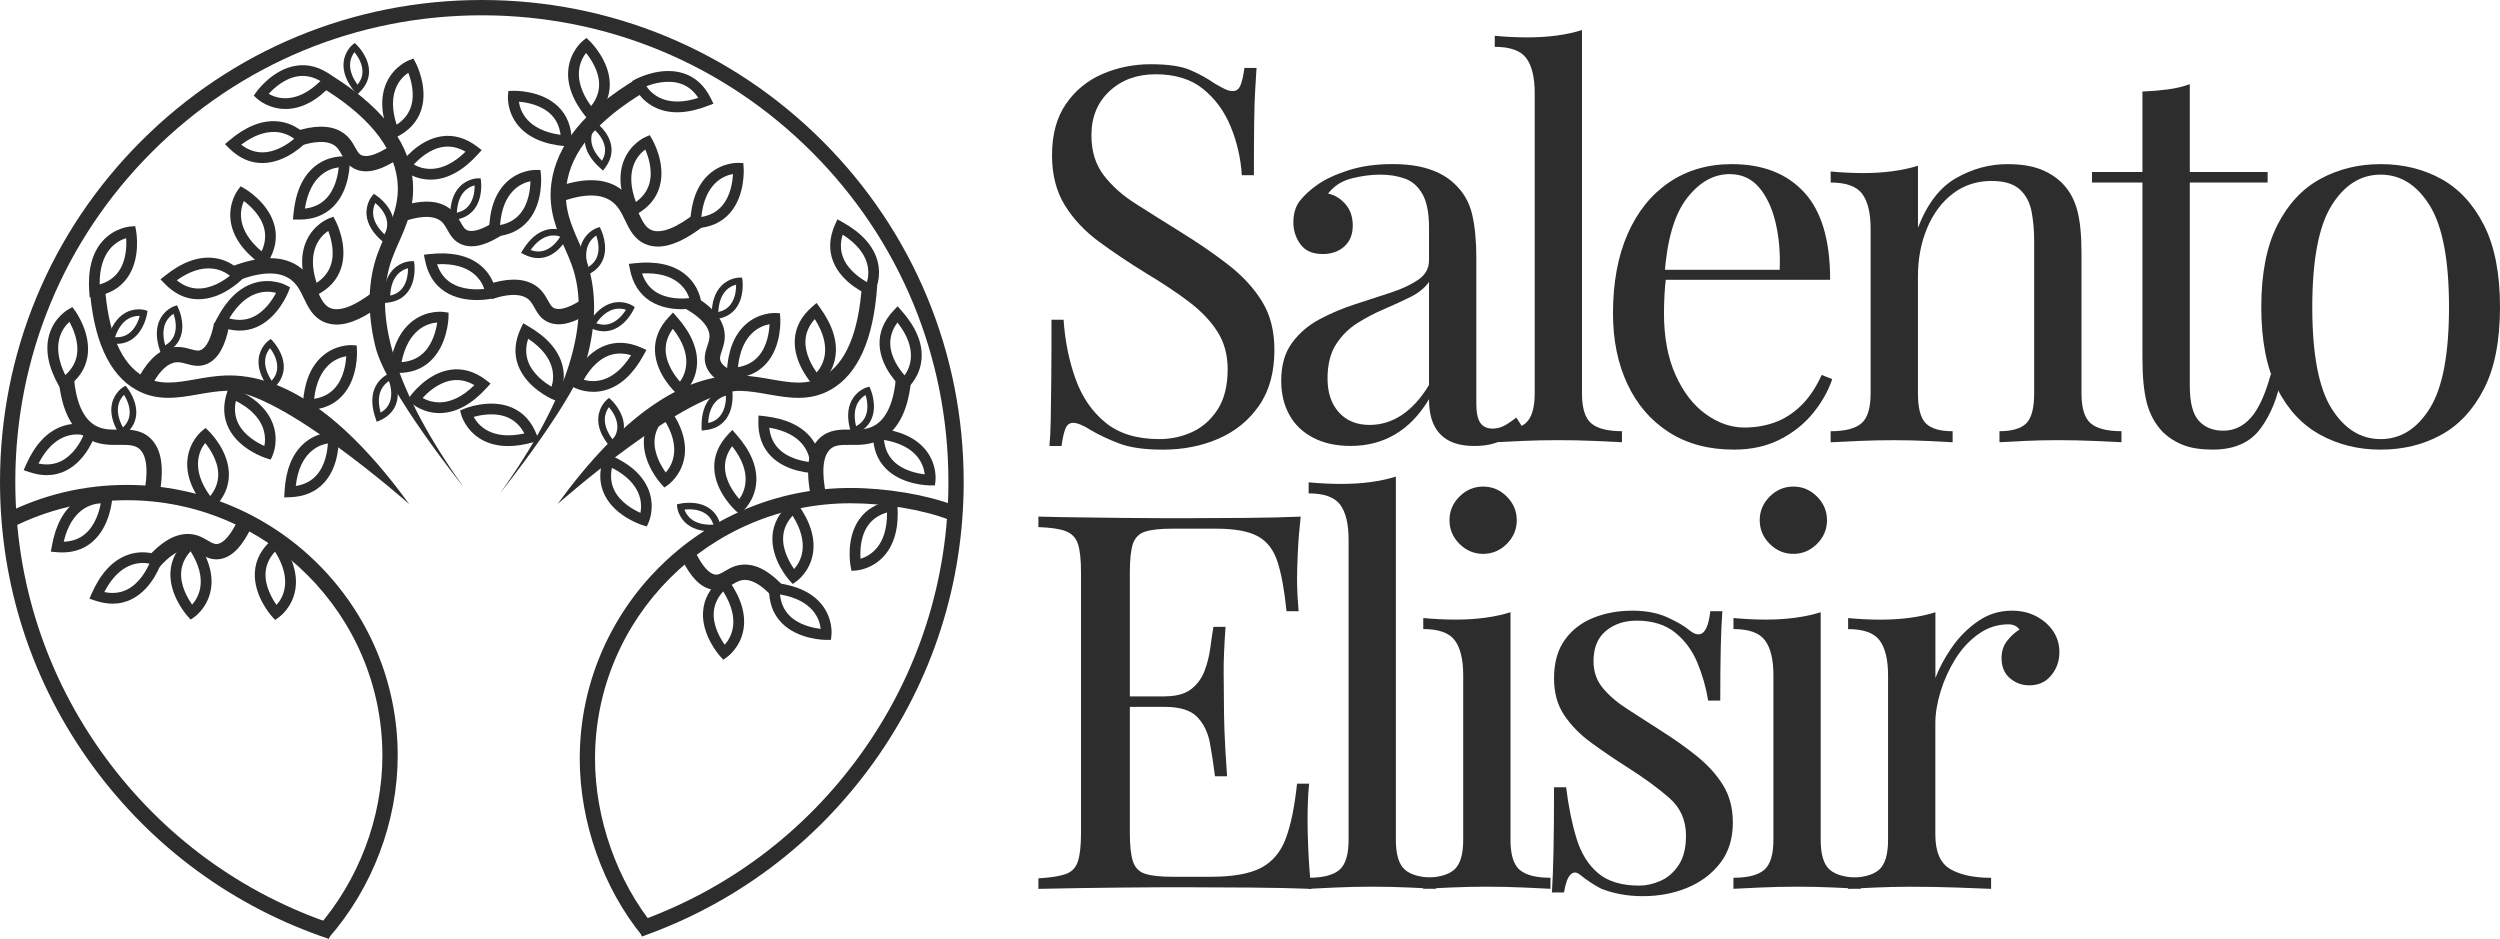 <?xml version="1.0" encoding="UTF-8"?>
<svg id="Livello_1" data-name="Livello 1" xmlns="http://www.w3.org/2000/svg" viewBox="0 0 808.51 303.64">
  <defs>
    <style>
      .cls-1 {
        fill: #2e2d2d;
      }
    </style>
  </defs>
  <g>
    <path class="cls-1" d="M212.78,79.74c-1.41,0-2.74-.26-3.98-.77-3.68-1.53-5.24-4.79-6.62-7.67-1.19-2.49-2.31-4.84-4.68-6.4-3.74-2.46-9.47-2.22-17.03.73l-1.8-4.61c9.14-3.57,16.39-3.65,21.55-.26,3.51,2.31,5.06,5.54,6.42,8.4,1.31,2.75,2.21,4.47,4.05,5.24,3.09,1.28,8.05-.66,14.35-5.6l3.05,3.89c-6.01,4.72-11.06,7.05-15.31,7.05Z"/>
    <path class="cls-1" d="M262.43,161.56c-2.1-9.96-1.16-16.53,2.88-20.08,2.99-2.63,6.61-2.59,9.81-2.55,2.76.03,5.37.06,7.8-1.37,3.86-2.27,6.17-7.52,6.86-15.61l4.93.42c-.83,9.78-3.96,16.32-9.28,19.45-3.63,2.13-7.21,2.09-10.37,2.06-3.05-.03-4.99.01-6.49,1.32-2.51,2.21-2.96,7.51-1.31,15.34l-4.84,1.02Z"/>
    <path class="cls-1" d="M51.24,161.56l-4.84-1.02c1.66-7.83,1.2-13.14-1.31-15.34-1.49-1.31-3.44-1.36-6.49-1.32-3.16.03-6.74.08-10.37-2.06-5.33-3.13-8.45-9.68-9.28-19.45l4.93-.42c.69,8.09,3,13.34,6.86,15.61,2.44,1.43,5.04,1.41,7.81,1.37,3.19-.03,6.81-.08,9.81,2.55,4.04,3.55,4.99,10.12,2.88,20.08Z"/>
    <path class="cls-1" d="M108.9,104.96c-1.41,0-2.74-.26-3.98-.77-3.68-1.53-5.24-4.79-6.62-7.67-1.19-2.49-2.31-4.84-4.68-6.4-3.74-2.46-9.47-2.22-17.03.73l-1.8-4.61c9.14-3.57,16.39-3.65,21.55-.26,3.51,2.31,5.06,5.54,6.42,8.4,1.31,2.75,2.21,4.47,4.05,5.24,3.09,1.28,8.05-.66,14.35-5.6l3.05,3.89c-6.01,4.72-11.06,7.05-15.31,7.05Z"/>
    <path class="cls-1" d="M152.47,79.65c-1.01,0-1.97-.16-2.86-.48-2.77-.98-3.97-3.12-4.93-4.84-.76-1.36-1.42-2.54-2.79-3.31-2.33-1.31-6.14-1.15-11,.48l-1.56-4.69c6.32-2.11,11.36-2.14,14.99-.09,2.59,1.45,3.75,3.53,4.68,5.21.84,1.51,1.29,2.25,2.26,2.59,1.87.66,5.12-.45,9.13-3.14l2.75,4.11c-4.16,2.79-7.68,4.17-10.67,4.17Z"/>
    <path class="cls-1" d="M48.64,125.53l-4.44-2.18c2.93-5.98,6.45-9.59,10.45-10.75,2.85-.82,5.15-.19,7,.32,1.67.46,2.51.66,3.43.21,1.79-.87,3.27-3.96,4.17-8.71l4.86.92c-1.25,6.59-3.5,10.59-6.87,12.23-2.64,1.28-5.01.63-6.9.11-1.5-.41-2.8-.77-4.32-.33-2.57.74-5.12,3.57-7.38,8.17Z"/>
    <path class="cls-1" d="M240.35,126.28c-6.52-1.6-10.39-4.06-11.85-7.51-1.14-2.71-.37-5.03.26-6.9.49-1.48.92-2.76.56-4.29-.6-2.61-3.29-5.31-7.76-7.81l2.41-4.32c5.81,3.25,9.23,6.95,10.17,11.02.67,2.89-.09,5.15-.69,6.97-.55,1.64-.79,2.47-.39,3.42.77,1.83,3.78,3.48,8.47,4.63l-1.18,4.8Z"/>
    <path class="cls-1" d="M180.67,104.88c-1.01,0-1.97-.16-2.86-.48-2.77-.98-3.97-3.12-4.93-4.84-.76-1.36-1.42-2.54-2.79-3.31-2.33-1.31-6.14-1.15-11,.48l-1.56-4.69c6.32-2.11,11.36-2.14,14.99-.09,2.59,1.45,3.75,3.53,4.68,5.21.84,1.51,1.29,2.25,2.26,2.59,1.87.66,5.12-.45,9.13-3.14l2.75,4.11c-4.16,2.79-7.68,4.17-10.67,4.17Z"/>
    <path class="cls-1" d="M118.34,55.41c-1.01,0-1.97-.16-2.86-.48-2.77-.98-3.97-3.12-4.93-4.84-.76-1.36-1.42-2.54-2.79-3.31-2.33-1.31-6.14-1.15-11,.48l-1.56-4.69c6.32-2.11,11.36-2.14,14.99-.09,2.59,1.45,3.75,3.53,4.68,5.21.84,1.51,1.29,2.25,2.26,2.59,1.87.66,5.12-.45,9.13-3.14l2.75,4.11c-4.16,2.79-7.68,4.17-10.67,4.17Z"/>
    <path class="cls-1" d="M51.36,183.61l-3.72-3.26c4.38-5.01,8.72-7.59,12.89-7.66,2.98-.07,5.02,1.15,6.67,2.12,1.49.87,2.25,1.28,3.26,1.09,1.95-.37,4.19-2.98,6.29-7.32l4.45,2.15c-2.92,6.04-6.13,9.32-9.81,10.03-2.88.56-5-.69-6.7-1.68-1.35-.79-2.51-1.47-4.08-1.44-2.67.05-5.87,2.11-9.25,5.97Z"/>
    <path class="cls-1" d="M250.25,193.51c-3.38-3.86-6.58-5.93-9.25-5.97-1.59-.02-2.74.65-4.08,1.44-1.7,1-3.81,2.24-6.7,1.68-3.68-.71-6.89-3.99-9.81-10.03l4.45-2.15c2.1,4.35,4.33,6.95,6.29,7.32,1.01.19,1.77-.22,3.26-1.09,1.65-.97,3.72-2.19,6.67-2.12,4.17.07,8.5,2.65,12.89,7.66l-3.72,3.26Z"/>
    <path class="cls-1" d="M126.41,45.24l-.68-1.76c-2.53-6.49-2.79-12.1-.76-16.67,2.39-5.39,7.1-7.24,7.3-7.32l1.43-.55.72,1.35c.17.32,4.16,7.99,1.8,15.27-1.24,3.83-3.97,6.8-8.11,8.83l-1.69.83ZM132.05,23.53c-2.53,1.7-7.13,6.39-3.78,16.8,2.31-1.51,3.87-3.46,4.63-5.81,1.35-4.13.04-8.65-.86-10.99Z"/>
    <path class="cls-1" d="M230.74,33.52l-1.76.68c-6.49,2.53-12.1,2.79-16.67.76-5.39-2.39-7.24-7.1-7.32-7.3l-.55-1.43,1.35-.72c.32-.17,7.99-4.16,15.27-1.8,3.83,1.24,6.8,3.97,8.83,8.11l.83,1.69ZM209.04,27.88c1.7,2.53,6.39,7.13,16.8,3.78-1.51-2.31-3.46-3.87-5.81-4.63-4.13-1.35-8.65-.04-10.99.86Z"/>
    <path class="cls-1" d="M184.89,47.44l-1.88-.15c-6.95-.55-12.1-2.77-15.33-6.58-3.81-4.5-3.42-9.55-3.4-9.76l.13-1.53,1.53-.05c.36-.01,9-.26,14.52,5.04,2.9,2.78,4.39,6.53,4.41,11.15v1.89ZM167.81,32.89c.43,3.02,2.64,9.2,13.48,10.72-.35-2.74-1.43-4.99-3.21-6.7-3.13-3.01-7.76-3.81-10.27-4.02Z"/>
    <path class="cls-1" d="M100.51,96.38l-.68-1.76c-2.53-6.49-2.79-12.1-.76-16.67,2.39-5.39,7.1-7.24,7.3-7.32l1.43-.55.72,1.35c.17.32,4.16,7.99,1.8,15.27-1.24,3.83-3.97,6.8-8.11,8.83l-1.69.83ZM106.16,74.67c-2.53,1.7-7.13,6.39-3.78,16.8,2.31-1.51,3.87-3.46,4.63-5.81,1.35-4.13.04-8.65-.86-10.99Z"/>
    <path class="cls-1" d="M158.14,76.64l.03-1.89c.1-6.98,1.97-12.28,5.57-15.76,4.24-4.1,9.3-4.04,9.51-4.04l1.53.03.16,1.53c.04.36.85,8.98-4.08,14.84-2.59,3.08-6.23,4.81-10.83,5.15l-1.88.14ZM171.54,58.61c-2.99.63-9.01,3.25-9.82,14.18,2.71-.53,4.88-1.75,6.48-3.65,2.8-3.33,3.3-8.02,3.34-10.53Z"/>
    <path class="cls-1" d="M169.22,104.55l1.63.95c6.04,3.5,9.74,7.73,11.01,12.57,1.5,5.71-1.04,10.09-1.14,10.27l-.78,1.32-1.41-.61c-.34-.15-8.24-3.66-10.94-10.83-1.42-3.76-1.14-7.79.82-11.97l.8-1.71ZM178.37,125.06c.92-2.91,1.58-9.45-7.55-15.51-.86,2.62-.86,5.11,0,7.43,1.53,4.08,5.37,6.8,7.54,8.07Z"/>
    <path class="cls-1" d="M155.79,48.54l-1.27,1.4c-4.69,5.17-9.6,7.91-14.59,8.14-5.89.27-9.65-3.12-9.81-3.26l-1.13-1.04.89-1.25c.21-.3,5.3-7.3,12.87-8.44,3.98-.6,7.86.51,11.53,3.3l1.5,1.14ZM133.82,53.21c2.66,1.5,8.91,3.52,16.74-4.15-2.38-1.39-4.82-1.91-7.27-1.54-4.31.64-7.77,3.83-9.47,5.69Z"/>
    <path class="cls-1" d="M158.65,124.04l-1.27,1.4c-4.69,5.17-9.6,7.91-14.59,8.14-5.89.27-9.65-3.12-9.81-3.26l-1.13-1.04.89-1.25c.21-.3,5.3-7.3,12.87-8.44,3.98-.6,7.86.51,11.53,3.3l1.5,1.14ZM136.68,128.71c2.66,1.5,8.91,3.52,16.74-4.15-2.38-1.39-4.82-1.91-7.27-1.54-4.31.64-7.77,3.83-9.47,5.69Z"/>
    <path class="cls-1" d="M108.86,25.69l-1.27,1.4c-4.69,5.17-9.6,7.91-14.59,8.14-5.89.27-9.65-3.12-9.81-3.26l-1.13-1.04.89-1.25c.21-.3,5.3-7.3,12.87-8.44,3.98-.6,7.86.51,11.53,3.3l1.5,1.14ZM86.89,30.36c2.66,1.5,8.91,3.52,16.74-4.15-2.38-1.39-4.82-1.91-7.27-1.54-4.31.64-7.77,3.83-9.47,5.69Z"/>
    <path class="cls-1" d="M128.85,120.61c-.38,0-.76-.01-1.15-.03l-1.89-.1.27-1.87c.99-6.91,3.52-11.93,7.53-14.92,4.73-3.52,9.74-2.83,9.95-2.8l1.52.23-.04,1.53c0,.37-.3,9.01-5.94,14.2-2.71,2.5-6.15,3.76-10.25,3.76ZM141.4,104.3c-3.04.24-9.35,2.07-11.55,12.81,2.75-.18,5.06-1.12,6.89-2.79,3.21-2.94,4.29-7.53,4.66-10.02Z"/>
    <path class="cls-1" d="M69.22,104.81l.87-1.68c3.22-6.19,7.27-10.09,12.05-11.58,5.63-1.76,10.13.56,10.31.66l1.36.72-.55,1.43c-.13.34-3.27,8.4-10.31,11.43-3.69,1.59-7.73,1.5-11.99-.26l-1.74-.72ZM89.28,94.71c-2.95-.78-9.51-1.14-15.14,8.26,2.66.74,5.15.62,7.43-.35,4-1.72,6.55-5.68,7.71-7.91Z"/>
    <path class="cls-1" d="M16.45,178.41l.33-1.86c1.22-6.87,3.93-11.8,8.04-14.65,4.84-3.36,9.83-2.49,10.04-2.45l1.51.28-.09,1.53c-.02.37-.61,9-6.42,13.99-3.05,2.62-6.93,3.74-11.52,3.33l-1.88-.17ZM32.58,162.78c-3.05.14-9.42,1.75-11.98,12.41,2.76-.09,5.1-.94,6.98-2.56,3.31-2.83,4.55-7.38,5-9.85Z"/>
    <path class="cls-1" d="M97.85,132.68l.1-1.89c.38-6.97,2.47-12.19,6.2-15.52,4.4-3.92,9.45-3.67,9.67-3.65l1.53.09.09,1.53c.02.36.49,9-4.68,14.67-2.71,2.97-6.42,4.56-11.03,4.7l-1.89.06ZM111.97,115.21c-3.01.51-9.14,2.88-10.38,13.77,2.73-.42,4.95-1.56,6.62-3.38,2.94-3.21,3.62-7.88,3.77-10.39Z"/>
    <path class="cls-1" d="M91.92,160.87l.1-1.89c.38-6.97,2.47-12.19,6.2-15.52,4.4-3.92,9.45-3.67,9.67-3.65l1.53.09.09,1.53c.02.36.49,9-4.68,14.67-2.71,2.97-6.42,4.56-11.03,4.7l-1.89.06ZM106.03,143.4c-3.01.51-9.14,2.88-10.38,13.77,2.73-.42,4.95-1.56,6.62-3.38,2.94-3.21,3.62-7.88,3.77-10.39Z"/>
    <path class="cls-1" d="M67.72,165.69l-1.2-1.46c-4.42-5.4-6.41-10.66-5.9-15.63.6-5.87,4.5-9.09,4.67-9.22l1.19-.97,1.1,1.07c.26.25,6.44,6.31,6.45,13.98,0,4.02-1.66,7.7-4.96,10.92l-1.35,1.32ZM66.34,143.27c-1.88,2.41-4.79,8.3,1.64,17.17,1.73-2.15,2.6-4.49,2.6-6.97,0-4.35-2.65-8.25-4.23-10.2Z"/>
    <path class="cls-1" d="M190.9,39.54l-1.2-1.46c-4.42-5.4-6.41-10.66-5.9-15.63.6-5.87,4.5-9.09,4.67-9.22l1.19-.97,1.1,1.07c.26.25,6.44,6.31,6.45,13.98,0,4.02-1.66,7.7-4.96,10.92l-1.35,1.32ZM189.52,17.13c-1.88,2.41-4.79,8.3,1.64,17.17,1.73-2.15,2.6-4.49,2.6-6.97,0-4.35-2.65-8.25-4.23-10.2Z"/>
    <path class="cls-1" d="M115.48,30.61l-.73-.89c-2.71-3.31-3.93-6.53-3.62-9.58.37-3.59,2.76-5.57,2.86-5.65l.73-.59.68.65c.16.16,3.94,3.87,3.95,8.56,0,2.46-1.02,4.72-3.04,6.69l-.83.81ZM114.63,16.88c-1.15,1.47-2.94,5.08,1,10.52,1.06-1.32,1.59-2.75,1.59-4.27,0-2.67-1.62-5.06-2.59-6.25Z"/>
    <path class="cls-1" d="M124.79,78.98l-.89-.74c-3.28-2.74-5.08-5.68-5.35-8.73-.31-3.6,1.67-5.99,1.75-6.09l.61-.72.79.52c.19.12,4.6,3.06,5.49,7.67.47,2.42-.12,4.82-1.73,7.14l-.66.95ZM121.39,65.65c-.85,1.66-1.93,5.54,2.96,10.15.79-1.49,1.05-3,.76-4.49-.5-2.62-2.54-4.66-3.72-5.65Z"/>
    <path class="cls-1" d="M188.89,89.36l-.38-1.09c-1.4-4.04-1.43-7.48-.08-10.24,1.59-3.25,4.51-4.27,4.63-4.31l.89-.3.41.85c.1.2,2.36,4.99.75,9.4-.85,2.31-2.58,4.07-5.16,5.23l-1.06.47ZM192.84,76.18c-1.59.99-4.51,3.75-2.69,10.22,1.45-.87,2.44-2.03,2.97-3.45.92-2.5.23-5.31-.27-6.76Z"/>
    <path class="cls-1" d="M121.85,136.41l-.38-1.09c-1.4-4.04-1.43-7.48-.08-10.24,1.59-3.25,4.51-4.27,4.63-4.31l.89-.3.41.85c.1.2,2.36,4.99.75,9.4-.85,2.31-2.58,4.07-5.16,5.23l-1.06.47ZM125.8,123.23c-1.59.99-4.51,3.75-2.69,10.22,1.45-.87,2.44-2.03,2.97-3.45.92-2.5.23-5.31-.27-6.76Z"/>
    <path class="cls-1" d="M52.17,114.67l-.38-1.09c-1.4-4.04-1.43-7.48-.08-10.24,1.59-3.25,4.51-4.27,4.63-4.31l.89-.3.41.85c.1.2,2.36,4.99.75,9.4-.85,2.31-2.58,4.07-5.16,5.23l-1.06.47ZM56.12,101.49c-1.59.99-4.51,3.75-2.69,10.22,1.45-.87,2.44-2.03,2.97-3.45.92-2.5.23-5.31-.27-6.76Z"/>
    <path class="cls-1" d="M87.57,126.35l-.69-.93c-2.56-3.43-3.63-6.7-3.18-9.73.53-3.57,3.01-5.44,3.11-5.51l.76-.56.64.68c.15.16,3.76,4.04,3.56,8.73-.11,2.46-1.23,4.66-3.34,6.54l-.86.77ZM87.35,112.59c-1.22,1.42-3.17,4.94.52,10.55,1.12-1.27,1.72-2.67,1.78-4.19.12-2.66-1.39-5.13-2.31-6.36Z"/>
    <path class="cls-1" d="M34.49,110.78l.31-1.12c1.14-4.12,3.07-6.97,5.74-8.48,3.15-1.77,6.14-.96,6.26-.92l.9.26-.14.93c-.03.22-.89,5.45-4.72,8.17-2.01,1.43-4.44,1.89-7.22,1.37l-1.14-.21ZM45.22,102.17c-1.87-.09-5.85.53-8.02,6.88,1.69.1,3.16-.28,4.4-1.16,2.18-1.54,3.2-4.24,3.61-5.72Z"/>
    <path class="cls-1" d="M39.21,141.41l-.61-.98c-2.27-3.62-3.06-6.98-2.37-9.96.82-3.52,3.44-5.17,3.56-5.24l.8-.49.59.73c.14.17,3.42,4.34,2.83,9-.31,2.45-1.61,4.55-3.87,6.25l-.92.7ZM40.12,127.68c-1.33,1.31-3.56,4.67-.35,10.56,1.22-1.17,1.93-2.52,2.12-4.03.34-2.65-.96-5.22-1.78-6.53Z"/>
    <path class="cls-1" d="M195.04,55.18l-.87-.77c-3.2-2.84-4.91-5.83-5.08-8.89-.2-3.61,1.85-5.93,1.93-6.03l.63-.7.77.54c.18.13,4.5,3.2,5.25,7.83.39,2.43-.26,4.82-1.95,7.08l-.69.93ZM192.05,41.75c-.9,1.64-2.1,5.48,2.65,10.23.84-1.47,1.14-2.97.9-4.46-.42-2.63-2.4-4.74-3.55-5.77Z"/>
    <path class="cls-1" d="M168.51,81.77l.61-.98c2.25-3.64,4.9-5.83,7.88-6.53,3.52-.82,6.16.8,6.27.87l.8.5-.4.85c-.09.2-2.38,4.99-6.82,6.52-2.33.81-4.79.57-7.31-.7l-1.03-.52ZM181.22,76.51c-1.77-.61-5.76-1.13-9.62,4.36,1.59.57,3.12.61,4.55.12,2.52-.87,4.26-3.18,5.07-4.48Z"/>
    <path class="cls-1" d="M189.73,105.44l.61-.98c2.25-3.64,4.9-5.83,7.88-6.53,3.52-.82,6.16.8,6.27.87l.8.5-.4.85c-.09.2-2.38,4.99-6.82,6.52-2.33.81-4.79.57-7.31-.7l-1.03-.52ZM202.44,100.18c-1.77-.61-5.76-1.13-9.62,4.36,1.59.57,3.12.61,4.55.12,2.52-.87,4.26-3.18,5.07-4.48Z"/>
    <path class="cls-1" d="M145.62,71.22l-.02-1.16c-.06-4.27.99-7.55,3.14-9.75,2.52-2.58,5.62-2.64,5.76-2.64h.94s.12.92.12.92c.03.22.68,5.48-2.24,9.16-1.53,1.93-3.73,3.06-6.54,3.34l-1.15.12ZM153.51,59.95c-1.82.44-5.46,2.15-5.77,8.85,1.65-.37,2.96-1.16,3.9-2.35,1.66-2.09,1.88-4.97,1.86-6.51Z"/>
    <path class="cls-1" d="M124.07,98.02l-.02-1.16c-.06-4.27.99-7.55,3.14-9.75,2.52-2.58,5.62-2.64,5.76-2.64h.94s.12.92.12.92c.03.22.68,5.48-2.24,9.16-1.53,1.93-3.73,3.06-6.54,3.34l-1.15.12ZM131.96,86.75c-1.82.44-5.46,2.15-5.77,8.85,1.65-.37,2.96-1.16,3.9-2.35,1.66-2.09,1.88-4.97,1.86-6.51Z"/>
    <path class="cls-1" d="M230.18,103.33l-.02-1.16c-.06-4.27.99-7.55,3.14-9.75,2.52-2.58,5.62-2.64,5.76-2.64h.94s.12.92.12.92c.03.22.68,5.48-2.24,9.16-1.53,1.93-3.73,3.06-6.54,3.34l-1.15.12ZM238.07,92.06c-1.82.44-5.46,2.15-5.77,8.85,1.65-.37,2.96-1.16,3.9-2.35,1.66-2.09,1.88-4.97,1.86-6.51Z"/>
    <path class="cls-1" d="M226.91,139.24l-.02-1.16c-.06-4.27.99-7.55,3.14-9.75,2.52-2.58,5.62-2.64,5.76-2.64h.94s.12.92.12.92c.03.22.68,5.48-2.24,9.16-1.53,1.93-3.73,3.06-6.54,3.34l-1.15.12ZM234.8,127.97c-1.82.44-5.46,2.15-5.77,8.85,1.65-.37,2.96-1.16,3.9-2.35,1.66-2.09,1.88-4.97,1.86-6.51Z"/>
    <path class="cls-1" d="M198.07,145.38l-.75-.88c-2.78-3.25-4.07-6.44-3.82-9.5.29-3.6,2.64-5.63,2.74-5.71l.72-.61.69.64c.16.15,4.03,3.78,4.14,8.48.06,2.46-.92,4.74-2.89,6.75l-.81.83ZM196.93,131.67c-1.12,1.5-2.83,5.14,1.23,10.5,1.03-1.34,1.53-2.78,1.5-4.3-.06-2.67-1.73-5.02-2.73-6.19Z"/>
    <path class="cls-1" d="M275.5,140.78l-.34-1.11c-1.25-4.09-1.15-7.53.3-10.23,1.71-3.18,4.67-4.1,4.79-4.14l.9-.27.38.86c.09.21,2.17,5.08.4,9.42-.93,2.28-2.73,3.97-5.36,5.03l-1.07.43ZM279.94,127.75c-1.62.92-4.65,3.58-3.08,10.11,1.48-.82,2.52-1.94,3.1-3.34,1.01-2.47.42-5.29-.02-6.77Z"/>
    <path class="cls-1" d="M233.36,171.54l-1.15.13c-4.25.48-7.61-.25-10.01-2.16-2.82-2.26-3.18-5.34-3.19-5.47l-.1-.93.92-.21c.22-.05,5.39-1.21,9.34,1.33,2.07,1.33,3.41,3.41,3.97,6.18l.23,1.13ZM221.36,164.8c.61,1.77,2.67,5.23,9.38,4.87-.53-1.6-1.44-2.83-2.72-3.65-2.24-1.45-5.13-1.38-6.66-1.22Z"/>
    <path class="cls-1" d="M223.13,73.91l.08-1.89c.3-6.97,2.33-12.22,6.02-15.59,4.36-3.97,9.41-3.77,9.63-3.76l1.53.07.11,1.53c.03.36.59,9-4.51,14.72-2.68,3-6.37,4.63-10.98,4.83l-1.89.08ZM237.04,56.28c-3,.54-9.1,2.99-10.23,13.89,2.72-.45,4.93-1.61,6.58-3.46,2.9-3.25,3.53-7.92,3.65-10.43Z"/>
    <path class="cls-1" d="M234.97,122.47l.08-1.89c.3-6.97,2.33-12.22,6.02-15.59,4.36-3.97,9.41-3.77,9.63-3.76l1.53.07.11,1.53c.03.36.59,9-4.51,14.72-2.68,3-6.37,4.63-10.98,4.83l-1.89.08ZM248.88,104.85c-3,.54-9.1,2.99-10.23,13.89,2.72-.45,4.93-1.61,6.58-3.46,2.9-3.25,3.53-7.92,3.65-10.43Z"/>
    <path class="cls-1" d="M204,70.32l-.76-1.73c-2.82-6.38-3.32-11.98-1.5-16.64,2.15-5.49,6.77-7.55,6.97-7.63l1.41-.61.78,1.32c.19.32,4.51,7.81,2.47,15.2-1.07,3.88-3.66,6.97-7.71,9.19l-1.66.91ZM208.68,48.35c-2.45,1.81-6.84,6.71-3.03,16.98,2.24-1.61,3.71-3.63,4.37-6.01,1.16-4.19-.34-8.66-1.34-10.97Z"/>
    <path class="cls-1" d="M154.18,97.03c-3.02,0-6.92-.53-10.27-2.7-3.38-2.19-5.55-5.59-6.45-10.11l-.37-1.85,1.88-.21c6.94-.76,12.43.44,16.32,3.58,4.59,3.7,5.16,8.73,5.18,8.94l.16,1.53-1.49.34c-.17.04-2.2.49-4.97.49ZM141.35,85.44c.86,2.62,2.34,4.63,4.42,5.98,3.65,2.37,8.36,2.28,10.86,2.02-.99-2.89-4.34-8.54-15.28-7.99Z"/>
    <path class="cls-1" d="M220.46,100c-3.02,0-6.92-.53-10.27-2.7-3.38-2.19-5.55-5.59-6.45-10.11l-.37-1.85,1.88-.21c6.93-.76,12.43.44,16.32,3.58,4.59,3.7,5.16,8.73,5.18,8.94l.16,1.52-1.49.34c-.17.04-2.2.49-4.97.49ZM207.64,88.41c.86,2.62,2.34,4.63,4.42,5.98,3.65,2.37,8.36,2.28,10.86,2.02-.99-2.89-4.33-8.54-15.28-7.99Z"/>
    <path class="cls-1" d="M263.68,125.29l-1.04-1.13c-.25-.27-6.05-6.69-5.6-14.34.23-4.02,2.12-7.58,5.61-10.6l1.43-1.24,1.11,1.53c4.09,5.65,5.76,11.02,4.96,15.96-.95,5.82-5.04,8.8-5.21,8.93l-1.25.89ZM263.51,103.2c-1.85,2.04-2.86,4.32-3.01,6.8-.26,4.35,2.15,8.4,3.62,10.44,2.02-2.29,5.28-7.99-.61-17.24Z"/>
    <path class="cls-1" d="M282.05,95.82l-1.42-.58c-.34-.14-8.31-3.49-11.16-10.61-1.49-3.74-1.3-7.77.58-11.98l.77-1.72,1.65.92c6.1,3.38,9.89,7.54,11.26,12.35,1.61,5.67-.83,10.11-.93,10.29l-.75,1.34ZM272.52,75.89c-.81,2.64-.76,5.13.16,7.43,1.61,4.04,5.51,6.69,7.7,7.92.86-2.93,1.39-9.48-7.86-15.35Z"/>
    <path class="cls-1" d="M292.6,126.26l-1.14-1.02c-.27-.24-6.68-6.06-7-13.71-.17-4.02,1.36-7.76,4.53-11.11l1.3-1.37,1.25,1.41c4.63,5.22,6.82,10.4,6.51,15.39-.37,5.88-4.14,9.26-4.3,9.4l-1.15,1.01ZM290.24,104.3c-1.64,2.22-2.42,4.59-2.32,7.06.17,4.35,2.97,8.14,4.63,10.03,1.78-2.48,4.46-8.48-2.31-17.09Z"/>
    <path class="cls-1" d="M209.19,170.26l-1.47-.45c-.35-.11-8.6-2.72-12.08-9.55-1.83-3.58-2-7.62-.51-11.98l.61-1.79,1.73.76c6.39,2.81,10.54,6.61,12.33,11.28,2.12,5.5.09,10.14,0,10.34l-.63,1.4ZM197.9,151.28c-.57,2.7-.29,5.18.83,7.39,1.97,3.88,6.09,6.17,8.39,7.19.59-2.99.52-9.57-9.22-14.57Z"/>
    <path class="cls-1" d="M87.57,148.63l-1.47-.45c-.35-.11-8.6-2.72-12.08-9.55-1.83-3.58-2-7.62-.51-11.98l.61-1.79,1.73.76c6.39,2.81,10.54,6.61,12.33,11.28,2.12,5.5.09,10.14,0,10.34l-.63,1.4ZM76.28,129.65c-.57,2.7-.29,5.18.83,7.39,1.97,3.88,6.09,6.17,8.39,7.19.59-2.99.52-9.57-9.22-14.57Z"/>
    <path class="cls-1" d="M239.14,166.26l-1.14-1.02c-.27-.24-6.68-6.06-7-13.71-.17-4.02,1.36-7.76,4.53-11.11l1.3-1.37,1.25,1.41c4.63,5.22,6.82,10.4,6.51,15.39-.37,5.88-4.14,9.26-4.3,9.4l-1.15,1.01ZM236.78,144.3c-1.64,2.22-2.42,4.59-2.32,7.06.17,4.35,2.97,8.14,4.63,10.03,1.78-2.48,4.46-8.48-2.31-17.09Z"/>
    <path class="cls-1" d="M219.96,128.3l-1.14-1.02c-.27-.24-6.68-6.06-7-13.71-.17-4.02,1.36-7.76,4.53-11.11l1.3-1.37,1.25,1.41c4.63,5.22,6.82,10.4,6.51,15.39-.37,5.88-4.14,9.26-4.3,9.4l-1.15,1.01ZM217.6,106.34c-1.64,2.22-2.42,4.59-2.32,7.06.17,4.35,2.97,8.14,4.63,10.03,1.78-2.48,4.46-8.48-2.31-17.09Z"/>
    <path class="cls-1" d="M263.71,153.02c-.61,0-9.08-.1-14.36-5.48-2.82-2.87-4.19-6.66-4.09-11.28l.04-1.89,1.88.21c6.94.77,12.03,3.14,15.15,7.05,3.67,4.61,3.14,9.64,3.11,9.86l-.18,1.52h-1.53s-.01,0-.02,0ZM248.79,138.3c.27,2.75,1.28,5.03,3.01,6.8,3.04,3.11,7.66,4.05,10.16,4.34-.34-3.03-2.37-9.28-13.17-11.13Z"/>
    <path class="cls-1" d="M300.81,156.98c-.61,0-9.08-.1-14.36-5.48-2.82-2.87-4.19-6.66-4.09-11.28l.04-1.89,1.88.21c6.94.77,12.03,3.14,15.15,7.05,3.67,4.61,3.14,9.64,3.11,9.86l-.18,1.52h-1.53s-.01,0-.02,0ZM285.89,142.26c.27,2.75,1.28,5.03,3.01,6.8,3.04,3.11,7.66,4.05,10.16,4.34-.34-3.03-2.37-9.28-13.17-11.13Z"/>
    <path class="cls-1" d="M267.17,206.94c-.61,0-9.08-.1-14.36-5.48-2.82-2.87-4.19-6.66-4.09-11.28l.04-1.89,1.88.21c6.94.77,12.03,3.14,15.15,7.05,3.67,4.61,3.14,9.64,3.11,9.86l-.18,1.52h-1.53s-.01,0-.02,0ZM252.25,192.23c.27,2.75,1.28,5.03,3.01,6.8,3.04,3.11,7.66,4.05,10.16,4.34-.34-3.03-2.37-9.28-13.17-11.13Z"/>
    <path class="cls-1" d="M275.38,184.61l-.29-1.51c-.07-.36-1.62-8.87,2.79-15.14,2.31-3.29,5.8-5.33,10.35-6.06l1.86-.3.14,1.88c.5,6.96-.91,12.4-4.2,16.18-3.87,4.45-8.92,4.83-9.13,4.84l-1.53.1ZM286.87,165.74c-2.65.76-4.71,2.17-6.14,4.19-2.51,3.56-2.6,8.27-2.43,10.78,2.92-.88,8.7-4.01,8.57-14.97Z"/>
    <path class="cls-1" d="M233.9,213.34l-1.03-1.14c-.24-.27-6-6.73-5.5-14.38.26-4.01,2.17-7.57,5.69-10.56l1.44-1.22,1.1,1.54c4.05,5.68,5.68,11.06,4.84,16-.99,5.81-5.1,8.76-5.28,8.89l-1.25.88ZM233.89,191.26c-1.87,2.03-2.9,4.3-3.06,6.78-.29,4.34,2.09,8.41,3.54,10.47,2.04-2.27,5.34-7.95-.48-17.24Z"/>
    <path class="cls-1" d="M61.66,200.37l-1.03-1.14c-.24-.27-6-6.73-5.5-14.38.26-4.01,2.17-7.57,5.69-10.56l1.44-1.22,1.1,1.54c4.05,5.68,5.68,11.06,4.84,16-.99,5.81-5.1,8.76-5.28,8.89l-1.25.88ZM61.65,178.28c-1.87,2.03-2.9,4.3-3.06,6.78-.29,4.34,2.09,8.41,3.54,10.47,2.04-2.27,5.34-7.95-.48-17.24Z"/>
    <path class="cls-1" d="M256.35,188.85l-1.03-1.14c-.24-.27-6-6.73-5.5-14.38.26-4.01,2.17-7.57,5.69-10.56l1.44-1.22,1.1,1.54c4.05,5.68,5.68,11.06,4.84,16-.99,5.81-5.1,8.76-5.28,8.89l-1.25.88ZM256.34,166.77c-1.87,2.03-2.9,4.3-3.06,6.78-.29,4.34,2.09,8.41,3.54,10.47,2.04-2.27,5.34-7.95-.48-17.24Z"/>
    <path class="cls-1" d="M88.96,200.48l-1.03-1.14c-.25-.27-6-6.73-5.5-14.38.26-4.01,2.17-7.57,5.69-10.56l1.44-1.22,1.1,1.54c4.05,5.68,5.68,11.06,4.84,16-.99,5.81-5.1,8.76-5.28,8.89l-1.25.88ZM88.95,178.39c-1.87,2.03-2.9,4.3-3.06,6.78-.29,4.34,2.09,8.41,3.54,10.47,2.04-2.27,5.34-7.95-.48-17.24Z"/>
    <path class="cls-1" d="M214.87,157.65l-1.04-1.13c-.25-.27-6.05-6.69-5.6-14.34.23-4.02,2.12-7.58,5.61-10.6l1.43-1.24,1.11,1.53c4.09,5.65,5.76,11.02,4.96,15.96-.95,5.82-5.04,8.8-5.21,8.93l-1.25.89ZM214.7,135.57c-1.85,2.04-2.86,4.32-3.01,6.8-.26,4.35,2.15,8.4,3.62,10.44,2.02-2.29,5.28-7.99-.61-17.24Z"/>
    <path class="cls-1" d="M191.85,126.71c-3.63,0-6.14-1.36-6.28-1.44l-1.34-.74.58-1.42c.14-.34,3.44-8.33,10.54-11.22,3.73-1.52,7.76-1.35,11.98.51l1.73.76-.91,1.66c-3.34,6.12-7.48,9.94-12.28,11.33-1.43.42-2.79.57-4.02.57ZM188.79,122.83c2.93.84,9.49,1.34,15.3-7.95-2.64-.79-5.13-.73-7.43.2-4.03,1.63-6.66,5.55-7.87,7.75Z"/>
    <path class="cls-1" d="M164.33,144.26c-3.23,0-6.08-.69-8.54-2.07-5.14-2.89-6.54-7.75-6.59-7.96l-.41-1.48,1.42-.58c.34-.14,8.36-3.38,15.39-.34,3.69,1.6,6.39,4.6,8.03,8.91l.67,1.77-1.82.51c-2.93.83-5.65,1.24-8.15,1.24ZM153.19,134.82c1.46,2.68,5.69,7.71,16.39,5.36-1.28-2.44-3.08-4.17-5.35-5.16-3.99-1.74-8.62-.87-11.05-.19Z"/>
    <path class="cls-1" d="M79.1,51.49c-1.76-.8-3.43-1.99-5.01-3.55l-1.34-1.33,1.44-1.22c5.33-4.51,10.56-6.58,15.54-6.15,5.87.51,9.16,4.36,9.29,4.52l.98,1.18-1.05,1.12c-.25.27-6.21,6.53-13.87,6.67-2.09.04-4.09-.38-5.99-1.24ZM78,46.78c2.18,1.69,4.53,2.53,7.01,2.49,4.35-.07,8.21-2.77,10.14-4.39-2.43-1.84-8.37-4.66-17.14,1.9Z"/>
    <path class="cls-1" d="M102.69,70.05c-1.82.66-3.84.98-6.06.96l-1.89-.02.18-1.88c.66-6.95,2.96-12.08,6.83-15.25,4.56-3.74,9.6-3.28,9.81-3.26l1.53.15.03,1.53c0,.37.12,9.02-5.27,14.47-1.47,1.48-3.19,2.58-5.15,3.29ZM98.61,67.45c2.74-.31,5.01-1.35,6.75-3.11,3.07-3.09,3.94-7.72,4.18-10.22-3.03.38-9.25,2.51-10.94,13.34Z"/>
    <path class="cls-1" d="M58.14,95.38c-1.74-.85-3.38-2.07-4.92-3.68l-1.31-1.36,1.47-1.18c5.44-4.37,10.72-6.3,15.69-5.74,5.86.66,9.04,4.59,9.17,4.76l.95,1.2-1.08,1.09c-.26.26-6.38,6.37-14.04,6.31-2.09-.02-4.08-.48-5.95-1.4ZM57.16,90.64c2.13,1.75,4.46,2.64,6.94,2.67,4.35.04,8.28-2.56,10.25-4.13-2.39-1.9-8.25-4.88-17.19,1.46Z"/>
    <path class="cls-1" d="M15.13,153.67c-1.82,0-3.72-.34-5.69-1.01l-1.79-.61.76-1.73c2.82-6.38,6.63-10.52,11.3-12.31,5.5-2.11,10.14-.08,10.33,0l1.4.63-.46,1.46c-.11.35-2.74,8.59-9.57,12.06-1.97,1-4.08,1.5-6.3,1.5ZM12.45,149.91c2.7.57,5.18.3,7.39-.82,3.89-1.96,6.18-6.08,7.2-8.38-3-.6-9.57-.54-14.59,9.2Z"/>
    <path class="cls-1" d="M36.4,195.23c-1.82,0-3.72-.34-5.69-1.01l-1.79-.61.76-1.73c2.82-6.38,6.63-10.52,11.3-12.31,5.51-2.11,10.14-.08,10.34.01l1.4.63-.46,1.46c-.11.35-2.74,8.59-9.57,12.06-1.97,1-4.08,1.5-6.3,1.5ZM33.73,191.47c2.7.57,5.18.3,7.39-.82,3.89-1.96,6.18-6.08,7.2-8.38-2.99-.59-9.56-.54-14.59,9.2Z"/>
    <path class="cls-1" d="M28.99,96.13l-.13-1.88c-.5-6.96.92-12.4,4.21-16.17,3.87-4.44,8.92-4.82,9.13-4.84l1.53-.1.28,1.51c.07.36,1.61,8.87-2.8,15.14-2.32,3.29-5.8,5.33-10.36,6.05l-1.86.3ZM40.81,77.02c-2.92.88-8.7,4.01-8.58,14.96,2.65-.76,4.71-2.16,6.14-4.19,2.51-3.56,2.6-8.27,2.43-10.78Z"/>
    <path class="cls-1" d="M85.62,86.43l-1.51-1.13c-5.6-4.17-8.79-8.79-9.5-13.75-.83-5.84,2.17-9.9,2.3-10.08l.92-1.22,1.33.77c.32.18,7.77,4.57,9.63,12.01.98,3.9.25,7.87-2.18,11.79l-.99,1.61ZM78.87,65.01c-1.24,2.79-2.65,9.21,5.73,16.27,1.16-2.51,1.44-4.98.84-7.39-1.05-4.22-4.56-7.37-6.57-8.88Z"/>
    <path class="cls-1" d="M19.96,126.41l-.93-1.64c-3.43-6.08-4.49-11.6-3.14-16.41,1.59-5.68,5.99-8.18,6.18-8.29l1.34-.75.9,1.24c.22.3,5.26,7.32,3.96,14.88-.68,3.97-2.96,7.3-6.76,9.91l-1.56,1.07ZM22.44,104.09c-2.26,2.05-6.14,7.35-1.33,17.2,2.07-1.82,3.33-3.98,3.75-6.42.74-4.29-1.19-8.59-2.42-10.78Z"/>
    <path class="cls-1" d="M106.36,303.64c-30.72-10.28-57.13-29.6-76.36-55.87C10.37,220.95,0,189.16,0,155.83c0-41.62,16.21-80.75,45.64-110.19C75.07,16.21,114.2,0,155.83,0s80.75,16.21,110.19,45.64c29.43,29.43,45.64,68.56,45.64,110.19,0,32.9-10.13,64.36-29.3,90.98-18.76,26.05-44.62,45.43-74.76,56.05l-1.64-4.67c29.19-10.28,54.22-29.04,72.39-54.27,18.56-25.77,28.37-56.23,28.37-88.09,0-40.3-15.69-78.19-44.19-106.69C234.02,20.64,196.13,4.95,155.83,4.95s-78.19,15.69-106.69,44.19C20.64,77.64,4.95,115.53,4.95,155.83c0,32.27,10.04,63.06,29.05,89.02,18.62,25.44,44.19,44.15,73.93,54.1l-1.57,4.69Z"/>
    <path class="cls-1" d="M106.24,303.39l-3.72-3.26c13.44-15.32,21.15-35.64,21.15-55.75,0-45.55-37.06-82.61-82.61-82.61-13.1,0-25.62,2.97-37.22,8.84l-2.23-4.42c12.3-6.22,25.57-9.37,39.45-9.37,48.28,0,87.56,39.28,87.56,87.56,0,21.3-8.16,42.81-22.38,59.02Z"/>
    <path class="cls-1" d="M207.84,302.84c-12.74-15.48-20.35-36.96-20.35-57.47,0-48.28,39.28-87.56,87.56-87.56,11.52,0,24.37,2.15,33.52,5.6l-1.75,4.63c-8.63-3.26-20.81-5.28-31.78-5.28-45.55,0-82.61,37.06-82.61,82.61,0,19.4,7.19,39.71,19.22,54.33l-3.82,3.14Z"/>
    <path class="cls-1" d="M180.29,163.03c20.56-28.25,40.56-42.24,59.47-41.58,3.36.12,6.54.68,9.6,1.22,6.21,1.09,11.57,2.04,16.8-.9,7.3-4.1,11.54-14.08,12.59-29.67l4.94.33c-1.18,17.36-6.26,28.69-15.11,33.65-6.77,3.8-13.54,2.61-20.08,1.46-2.9-.51-5.9-1.04-8.92-1.14-17.18-.6-59.3,36.64-59.3,36.64Z"/>
    <path class="cls-1" d="M73.05,126.39c-3.02.11-6.02.63-8.92,1.14-6.54,1.15-13.31,2.34-20.08-1.46-8.85-4.96-13.93-16.29-15.11-33.65l4.94-.33c1.06,15.59,5.29,25.58,12.59,29.67,5.23,2.94,10.6,1.99,16.8.9,3.07-.54,6.24-1.1,9.6-1.22,18.91-.66,38.91,13.33,59.47,41.58,0,0-42.14-37.24-59.3-36.64Z"/>
    <path class="cls-1" d="M161.75,159.48c21.98-30.7,29.76-55.56,23.13-73.87-.62-1.7-1.37-3.41-2.17-5.21-2.58-5.81-5.5-12.4-4.41-21.02,1.58-12.5,10.9-23.92,27.71-33.94l2.53,4.25c-15.43,9.21-23.96,19.41-25.34,30.31-.92,7.25,1.6,12.92,4.03,18.39.8,1.8,1.63,3.67,2.3,5.53,3.21,8.86,3.45,19.04.71,30.26-3.44,14.09-28.48,45.29-28.48,45.29Z"/>
    <path class="cls-1" d="M121.43,112.21c-2.74-11.22-2.5-21.41.71-30.26.68-1.87,1.5-3.73,2.3-5.53,2.43-5.48,4.94-11.14,4.03-18.39-1.38-10.91-9.9-21.11-25.34-30.31l2.53-4.25c16.81,10.03,26.13,21.45,27.71,33.94,1.09,8.62-1.83,15.21-4.41,21.02-.8,1.8-1.56,3.51-2.17,5.21-6.63,18.31,1.15,43.16,23.13,73.87,0,0-25.05-31.2-28.48-45.29Z"/>
  </g>
  <g>
    <path class="cls-1" d="M372.19,20.77c5.67,0,9.97.65,12.92,1.96,2.95,1.3,5.55,2.75,7.82,4.34,1.36.79,2.47,1.39,3.32,1.79.85.4,1.67.59,2.47.59,1.13,0,1.96-.62,2.46-1.87.51-1.25.94-3.12,1.28-5.61h3.91c-.11,1.93-.25,4.22-.42,6.89-.17,2.66-.28,6.18-.34,10.54-.06,4.37-.09,10.12-.09,17.26h-3.91c-.34-5.44-1.53-10.65-3.57-15.64-2.04-4.99-5.02-9.07-8.93-12.24-3.91-3.17-9.04-4.76-15.39-4.76-6.01,0-10.97,1.81-14.88,5.44-3.91,3.63-5.87,8.39-5.87,14.28,0,5.1,1.3,9.38,3.91,12.84,2.61,3.46,6.09,6.58,10.46,9.35,4.36,2.78,9.1,5.75,14.2,8.93,5.89,3.63,11.14,7.23,15.73,10.8,4.59,3.57,8.22,7.51,10.88,11.82,2.66,4.31,4,9.52,4,15.64,0,7.26-1.64,13.26-4.93,18.02-3.29,4.76-7.65,8.33-13.09,10.71s-11.45,3.57-18.02,3.57c-6.01,0-10.77-.68-14.28-2.04-3.52-1.36-6.52-2.78-9.01-4.25-2.49-1.59-4.42-2.38-5.78-2.38-1.13,0-1.96.62-2.47,1.87-.51,1.25-.93,3.12-1.27,5.61h-3.91c.23-2.38.37-5.19.42-8.42.06-3.23.11-7.45.17-12.67.06-5.21.08-11.79.08-19.73h3.91c.45,6.8,1.73,13.15,3.83,19.04,2.1,5.9,5.33,10.63,9.69,14.2,4.36,3.57,10.17,5.36,17.43,5.36,3.74,0,7.28-.76,10.63-2.29,3.34-1.53,6.09-3.97,8.25-7.31,2.15-3.34,3.23-7.68,3.23-13.01,0-4.65-1.1-8.7-3.32-12.16-2.21-3.46-5.3-6.69-9.27-9.69-3.97-3-8.62-6.09-13.94-9.27-5.33-3.29-10.32-6.63-14.96-10.03-4.65-3.4-8.36-7.34-11.14-11.82-2.78-4.48-4.17-9.89-4.17-16.24,0-6.69,1.5-12.21,4.51-16.58,3-4.36,6.94-7.59,11.82-9.69,4.87-2.1,10.09-3.15,15.64-3.15Z"/>
    <path class="cls-1" d="M436.8,144.22c-4.65,0-8.67-.88-12.07-2.64-3.4-1.76-5.98-4.22-7.74-7.4-1.76-3.17-2.64-6.86-2.64-11.05,0-4.99,1.16-9.07,3.49-12.24,2.32-3.17,5.3-5.72,8.93-7.65,3.63-1.93,7.45-3.54,11.48-4.85,4.02-1.3,7.85-2.55,11.48-3.74,3.63-1.19,6.6-2.58,8.93-4.17,2.32-1.59,3.49-3.68,3.49-6.29v-10.54c0-4.76-.71-8.39-2.12-10.88-1.42-2.49-3.32-4.17-5.7-5.02-2.38-.85-5.05-1.27-7.99-1.27s-5.87.4-9.1,1.19c-3.23.79-5.81,2.44-7.74,4.93,2.15.45,4.02,1.59,5.61,3.4,1.59,1.82,2.38,4.14,2.38,6.97s-.91,5.08-2.72,6.72c-1.82,1.64-4.14,2.47-6.97,2.47-3.29,0-5.7-1.05-7.23-3.15-1.53-2.1-2.29-4.45-2.29-7.06,0-2.95.74-5.33,2.21-7.14,1.47-1.81,3.34-3.51,5.61-5.1,2.61-1.81,5.98-3.37,10.12-4.68,4.14-1.3,8.81-1.96,14.03-1.96,4.65,0,8.61.54,11.9,1.62,3.29,1.08,6.01,2.64,8.16,4.68,2.95,2.72,4.87,6.04,5.78,9.95.91,3.91,1.36,8.59,1.36,14.03v47.27c0,2.83.43,4.88,1.28,6.12.85,1.25,2.18,1.87,4,1.87,1.25,0,2.44-.28,3.57-.85,1.13-.57,2.49-1.47,4.08-2.72l1.87,2.89c-2.38,1.82-4.65,3.32-6.8,4.51-2.15,1.19-5.04,1.79-8.67,1.79-3.29,0-6.01-.57-8.16-1.7-2.16-1.13-3.77-2.81-4.85-5.02-1.08-2.21-1.62-5.02-1.62-8.42-3.06,5.1-6.72,8.9-10.97,11.39-4.25,2.5-9.04,3.74-14.37,3.74ZM442.93,137.42c3.74,0,7.23-1.08,10.46-3.23,3.23-2.15,6.15-5.38,8.76-9.69v-33.33c-1.36,1.93-3.34,3.54-5.95,4.85-2.61,1.3-5.44,2.61-8.5,3.91-3.06,1.3-5.98,2.83-8.76,4.59-2.78,1.76-5.08,4.05-6.89,6.89-1.82,2.83-2.72,6.52-2.72,11.05s1.22,8.16,3.66,10.88c2.44,2.72,5.75,4.08,9.95,4.08Z"/>
    <path class="cls-1" d="M511.62,9.71v117.5c0,4.76.99,7.99,2.98,9.69,1.98,1.7,5.3,2.55,9.95,2.55v3.57c-1.93-.11-4.85-.25-8.76-.42s-7.85-.25-11.82-.25-7.77.08-11.73.25c-3.97.17-6.92.31-8.84.42v-3.57c4.65,0,7.96-.85,9.95-2.55,1.98-1.7,2.98-4.93,2.98-9.69V30.12c0-5.1-.91-8.87-2.72-11.31-1.81-2.44-5.22-3.66-10.2-3.66v-3.57c3.63.34,7.14.51,10.54.51s6.43-.2,9.44-.59c3-.4,5.75-.99,8.25-1.79Z"/>
    <path class="cls-1" d="M560.08,53.08c9.97,0,17.77,3.03,23.38,9.1,5.61,6.07,8.42,15.5,8.42,28.31h-60.02l-.17-3.23h43.87c.23-5.55-.23-10.68-1.36-15.39-1.13-4.7-2.92-8.47-5.36-11.31-2.44-2.83-5.58-4.25-9.44-4.25-5.22,0-9.84,2.61-13.86,7.82-4.03,5.22-6.44,13.49-7.23,24.83l.51.68c-.23,1.7-.4,3.57-.51,5.61-.11,2.04-.17,4.08-.17,6.12,0,7.71,1.25,14.34,3.74,19.89,2.49,5.56,5.75,9.78,9.78,12.67,4.02,2.89,8.19,4.34,12.5,4.34,3.4,0,6.63-.54,9.69-1.62,3.06-1.08,5.89-2.86,8.5-5.36,2.61-2.49,4.87-5.84,6.8-10.03l3.4,1.36c-1.25,3.74-3.29,7.37-6.12,10.88-2.83,3.52-6.41,6.38-10.71,8.59-4.31,2.21-9.3,3.32-14.96,3.32-8.16,0-15.16-1.87-21-5.61-5.84-3.74-10.32-8.93-13.43-15.56-3.12-6.63-4.68-14.25-4.68-22.87,0-9.97,1.59-18.56,4.76-25.76,3.17-7.2,7.65-12.75,13.43-16.66s12.52-5.87,20.23-5.87Z"/>
    <path class="cls-1" d="M649.18,53.08c4.31,0,7.91.57,10.8,1.7,2.89,1.13,5.3,2.72,7.23,4.76,2.15,2.27,3.68,5.1,4.59,8.5.91,3.4,1.36,7.99,1.36,13.77v45.4c0,4.76.99,7.99,2.98,9.69,1.98,1.7,5.3,2.55,9.95,2.55v3.57c-1.93-.11-4.88-.25-8.84-.42-3.97-.17-7.82-.25-11.56-.25s-7.4.08-10.97.25c-3.57.17-6.27.31-8.08.42v-3.57c4.08,0,6.97-.85,8.67-2.55,1.7-1.7,2.55-4.93,2.55-9.69v-49.14c0-3.51-.28-6.74-.85-9.69-.57-2.95-1.84-5.33-3.83-7.14-1.99-1.81-5.02-2.72-9.1-2.72-4.76,0-8.93,1.36-12.5,4.08-3.57,2.72-6.35,6.43-8.33,11.14-1.98,4.71-2.98,9.95-2.98,15.73v37.75c0,4.76.85,7.99,2.55,9.69,1.7,1.7,4.59,2.55,8.67,2.55v3.57c-1.81-.11-4.51-.25-8.08-.42-3.57-.17-7.23-.25-10.97-.25s-7.6.08-11.56.25c-3.97.17-6.92.31-8.84.42v-3.57c4.65,0,7.96-.85,9.95-2.55,1.98-1.7,2.98-4.93,2.98-9.69v-53.22c0-5.1-.91-8.87-2.72-11.31-1.81-2.44-5.22-3.66-10.2-3.66v-3.57c3.63.34,7.14.51,10.54.51s6.43-.2,9.44-.59c3-.4,5.75-.99,8.25-1.79v20.07c2.95-7.71,7.06-13.06,12.33-16.07,5.27-3,10.8-4.51,16.58-4.51Z"/>
    <path class="cls-1" d="M708.19,27.23v28.4h25.17v3.4h-25.17v65.81c0,5.33.96,9.07,2.89,11.22,1.93,2.15,4.59,3.23,7.99,3.23s6.35-1.39,8.84-4.17c2.49-2.78,4.65-7.45,6.46-14.03l3.4.85c-1.13,6.58-3.38,12.13-6.72,16.66-3.34,4.53-8.48,6.8-15.39,6.8-3.86,0-7.03-.48-9.52-1.45-2.5-.96-4.71-2.35-6.63-4.17-2.5-2.61-4.22-5.72-5.19-9.35-.96-3.63-1.45-8.44-1.45-14.45v-56.96h-16.32v-3.4h16.32v-26.02c2.83-.11,5.55-.34,8.16-.68,2.61-.34,4.99-.91,7.14-1.7Z"/>
    <path class="cls-1" d="M769.91,53.08c7.25,0,13.77,1.59,19.55,4.76,5.78,3.18,10.4,8.16,13.86,14.96,3.46,6.8,5.19,15.64,5.19,26.53s-1.73,19.7-5.19,26.44c-3.46,6.75-8.08,11.71-13.86,14.88-5.78,3.17-12.3,4.76-19.55,4.76s-13.63-1.59-19.47-4.76c-5.84-3.17-10.49-8.13-13.94-14.88-3.46-6.74-5.19-15.56-5.19-26.44s1.73-19.72,5.19-26.53c3.46-6.8,8.1-11.79,13.94-14.96,5.84-3.17,12.33-4.76,19.47-4.76ZM769.91,56.48c-6.46,0-11.76,3.34-15.9,10.03-4.14,6.69-6.21,17.63-6.21,32.82s2.07,26.1,6.21,32.73c4.14,6.63,9.44,9.95,15.9,9.95s11.76-3.32,15.9-9.95c4.14-6.63,6.21-17.54,6.21-32.73s-2.07-26.13-6.21-32.82c-4.14-6.69-9.44-10.03-15.9-10.03Z"/>
    <path class="cls-1" d="M420.65,167.06c-.45,3.97-.76,7.82-.93,11.56s-.25,6.58-.25,8.5c0,2.04.06,4,.17,5.87.11,1.87.23,3.43.34,4.68h-3.91c-.68-6.69-1.64-11.99-2.89-15.9-1.25-3.91-3.37-6.69-6.38-8.33-3-1.64-7.51-2.47-13.52-2.47h-14.11c-3.85,0-6.77.31-8.76.94-1.98.62-3.32,1.93-4,3.91-.68,1.99-1.02,5.08-1.02,9.27v84.34c0,4.08.34,7.14,1.02,9.18.68,2.04,2.01,3.38,4,4,1.98.62,4.9.94,8.76.94h12.41c7.14,0,12.55-.96,16.24-2.89,3.68-1.93,6.35-5.07,7.99-9.44,1.64-4.36,2.86-10.29,3.66-17.77h3.91c-.34,3.06-.51,7.14-.51,12.24,0,2.16.08,5.25.25,9.27.17,4.03.48,8.19.94,12.5-5.78-.22-12.3-.37-19.55-.42-7.26-.06-13.72-.09-19.38-.09h-9.61c-3.91,0-8.14.03-12.67.09-4.54.06-9.13.11-13.77.17-4.65.06-9.07.14-13.26.25v-3.4c3.85-.23,6.77-.68,8.76-1.36,1.98-.68,3.32-2.04,4-4.08.68-2.04,1.02-5.1,1.02-9.18v-84.34c0-4.19-.34-7.28-1.02-9.27-.68-1.98-2.01-3.34-4-4.08-1.98-.74-4.9-1.16-8.76-1.28v-3.4c4.19.11,8.61.2,13.26.25,4.65.06,9.24.12,13.77.17,4.53.06,8.76.09,12.67.09h9.61c5.21,0,11.14-.03,17.77-.09,6.63-.05,12.55-.2,17.77-.42ZM391.4,225.21v3.4h-31.12v-3.4h31.12ZM396.34,202.77c-.45,6.46-.65,11.39-.6,14.79.06,3.4.08,6.52.08,9.35s.06,5.95.17,9.35c.11,3.4.4,8.33.85,14.79h-3.91c-.45-3.63-.99-7.17-1.62-10.63-.62-3.46-1.98-6.29-4.08-8.5-2.1-2.21-5.64-3.32-10.63-3.32v-3.4c3.74,0,6.6-.77,8.59-2.3,1.98-1.53,3.43-3.48,4.34-5.87.91-2.38,1.53-4.85,1.87-7.4.34-2.55.68-4.85,1.02-6.89h3.91Z"/>
    <path class="cls-1" d="M451.43,154.13v117.5c0,4.76.99,7.99,2.98,9.69,1.98,1.7,5.3,2.55,9.95,2.55v3.57c-1.93-.11-4.85-.25-8.76-.42s-7.85-.26-11.82-.26-7.77.09-11.73.26c-3.97.17-6.92.31-8.84.42v-3.57c4.65,0,7.96-.85,9.95-2.55,1.98-1.7,2.98-4.93,2.98-9.69v-97.1c0-5.1-.91-8.87-2.72-11.31-1.81-2.44-5.22-3.66-10.2-3.66v-3.57c3.63.34,7.14.51,10.54.51s6.43-.2,9.44-.59c3-.4,5.75-.99,8.25-1.79Z"/>
    <path class="cls-1" d="M488.5,198v73.63c0,4.76.99,7.99,2.98,9.69,1.98,1.7,5.3,2.55,9.95,2.55v3.57c-1.93-.11-4.85-.25-8.76-.42s-7.85-.26-11.82-.26-7.77.09-11.73.26c-3.97.17-6.92.31-8.84.42v-3.57c4.65,0,7.96-.85,9.95-2.55,1.98-1.7,2.98-4.93,2.98-9.69v-53.22c0-5.1-.91-8.87-2.72-11.31-1.81-2.44-5.22-3.66-10.2-3.66v-3.57c3.63.34,7.14.51,10.54.51s6.43-.2,9.44-.6c3-.4,5.75-.99,8.25-1.79ZM479.65,157.36c2.95,0,5.5,1.08,7.65,3.23,2.15,2.16,3.23,4.71,3.23,7.65s-1.08,5.5-3.23,7.65-4.71,3.23-7.65,3.23-5.5-1.08-7.65-3.23c-2.15-2.15-3.23-4.7-3.23-7.65s1.08-5.5,3.23-7.65c2.15-2.15,4.7-3.23,7.65-3.23Z"/>
    <path class="cls-1" d="M527.78,197.49c4.53,0,8.39.74,11.56,2.21,3.17,1.47,5.5,2.83,6.97,4.08,3.74,3.06,6.01,1.02,6.8-6.12h3.91c-.23,3.17-.4,6.95-.51,11.31-.11,4.37-.17,10.23-.17,17.6h-3.91c-.68-4.19-1.84-8.27-3.49-12.24-1.64-3.97-4.05-7.23-7.23-9.78-3.18-2.55-7.31-3.83-12.41-3.83-3.97,0-7.29,1.11-9.95,3.32-2.66,2.21-4,5.47-4,9.78,0,3.4,1.02,6.32,3.06,8.76,2.04,2.44,4.7,4.71,7.99,6.8,3.29,2.1,6.86,4.39,10.71,6.89,4.31,2.72,8.22,5.5,11.73,8.33,3.51,2.83,6.32,5.95,8.42,9.35,2.1,3.4,3.15,7.43,3.15,12.07,0,5.21-1.36,9.58-4.08,13.09-2.72,3.52-6.26,6.18-10.63,7.99-4.37,1.81-9.16,2.72-14.37,2.72-2.5,0-4.85-.2-7.06-.6-2.21-.4-4.34-.99-6.38-1.79-1.13-.57-2.29-1.25-3.49-2.04s-2.35-1.64-3.49-2.55c-1.13-.91-2.15-.88-3.06.08-.91.96-1.59,2.87-2.04,5.7h-3.91c.23-3.63.4-8.05.51-13.26.11-5.21.17-12.13.17-20.75h3.91c.79,6.35,1.93,11.9,3.4,16.66,1.47,4.76,3.8,8.48,6.97,11.14,3.17,2.66,7.59,4,13.26,4,2.27,0,4.56-.51,6.89-1.53,2.32-1.02,4.28-2.72,5.87-5.1,1.59-2.38,2.38-5.55,2.38-9.52,0-4.99-1.81-9.07-5.44-12.24-3.63-3.17-8.22-6.52-13.77-10.03-4.08-2.61-7.91-5.21-11.48-7.82-3.57-2.61-6.46-5.55-8.67-8.84-2.21-3.29-3.32-7.25-3.32-11.9,0-5.1,1.16-9.27,3.49-12.5,2.32-3.23,5.41-5.61,9.27-7.14,3.85-1.53,7.99-2.29,12.41-2.29Z"/>
    <path class="cls-1" d="M588.82,198v73.63c0,4.76.99,7.99,2.98,9.69,1.98,1.7,5.3,2.55,9.95,2.55v3.57c-1.93-.11-4.85-.25-8.76-.42s-7.85-.26-11.82-.26-7.77.09-11.73.26c-3.97.17-6.92.31-8.84.42v-3.57c4.65,0,7.96-.85,9.95-2.55,1.98-1.7,2.98-4.93,2.98-9.69v-53.22c0-5.1-.91-8.87-2.72-11.31-1.81-2.44-5.22-3.66-10.2-3.66v-3.57c3.63.34,7.14.51,10.54.51s6.43-.2,9.44-.6c3-.4,5.75-.99,8.25-1.79ZM579.98,157.36c2.95,0,5.5,1.08,7.65,3.23,2.15,2.16,3.23,4.71,3.23,7.65s-1.08,5.5-3.23,7.65-4.71,3.23-7.65,3.23-5.5-1.08-7.65-3.23c-2.15-2.15-3.23-4.7-3.23-7.65s1.08-5.5,3.23-7.65c2.15-2.15,4.7-3.23,7.65-3.23Z"/>
    <path class="cls-1" d="M650.54,197.49c3.06,0,5.75.62,8.08,1.87,2.32,1.25,4.14,2.87,5.44,4.85,1.3,1.98,1.96,4.22,1.96,6.72,0,2.83-.88,5.33-2.64,7.48-1.76,2.16-4.11,3.23-7.06,3.23-2.38,0-4.48-.76-6.29-2.29-1.81-1.53-2.72-3.71-2.72-6.55,0-2.15.6-4,1.79-5.53,1.19-1.53,2.52-2.75,4-3.66-.79-1.13-1.99-1.7-3.57-1.7-3.51,0-6.75,1.05-9.69,3.15-2.95,2.1-5.44,4.79-7.48,8.08-2.04,3.29-3.63,6.78-4.76,10.46-1.13,3.68-1.7,7.12-1.7,10.29v36.05c0,5.55,1.62,9.27,4.85,11.14,3.23,1.87,7.62,2.81,13.18,2.81v3.57c-2.61-.11-6.29-.25-11.05-.42s-9.81-.26-15.13-.26c-3.86,0-7.68.09-11.48.26-3.8.17-6.66.31-8.59.42v-3.57c4.65,0,7.96-.85,9.95-2.55,1.98-1.7,2.98-4.93,2.98-9.69v-53.22c0-5.1-.91-8.87-2.72-11.31-1.81-2.44-5.22-3.66-10.2-3.66v-3.57c3.63.34,7.14.51,10.54.51s6.43-.2,9.44-.6c3-.4,5.75-.99,8.25-1.79v21.26c1.25-3.29,3.03-6.6,5.36-9.95,2.32-3.34,5.13-6.15,8.42-8.42,3.29-2.27,6.91-3.4,10.88-3.4Z"/>
  </g>
</svg>
